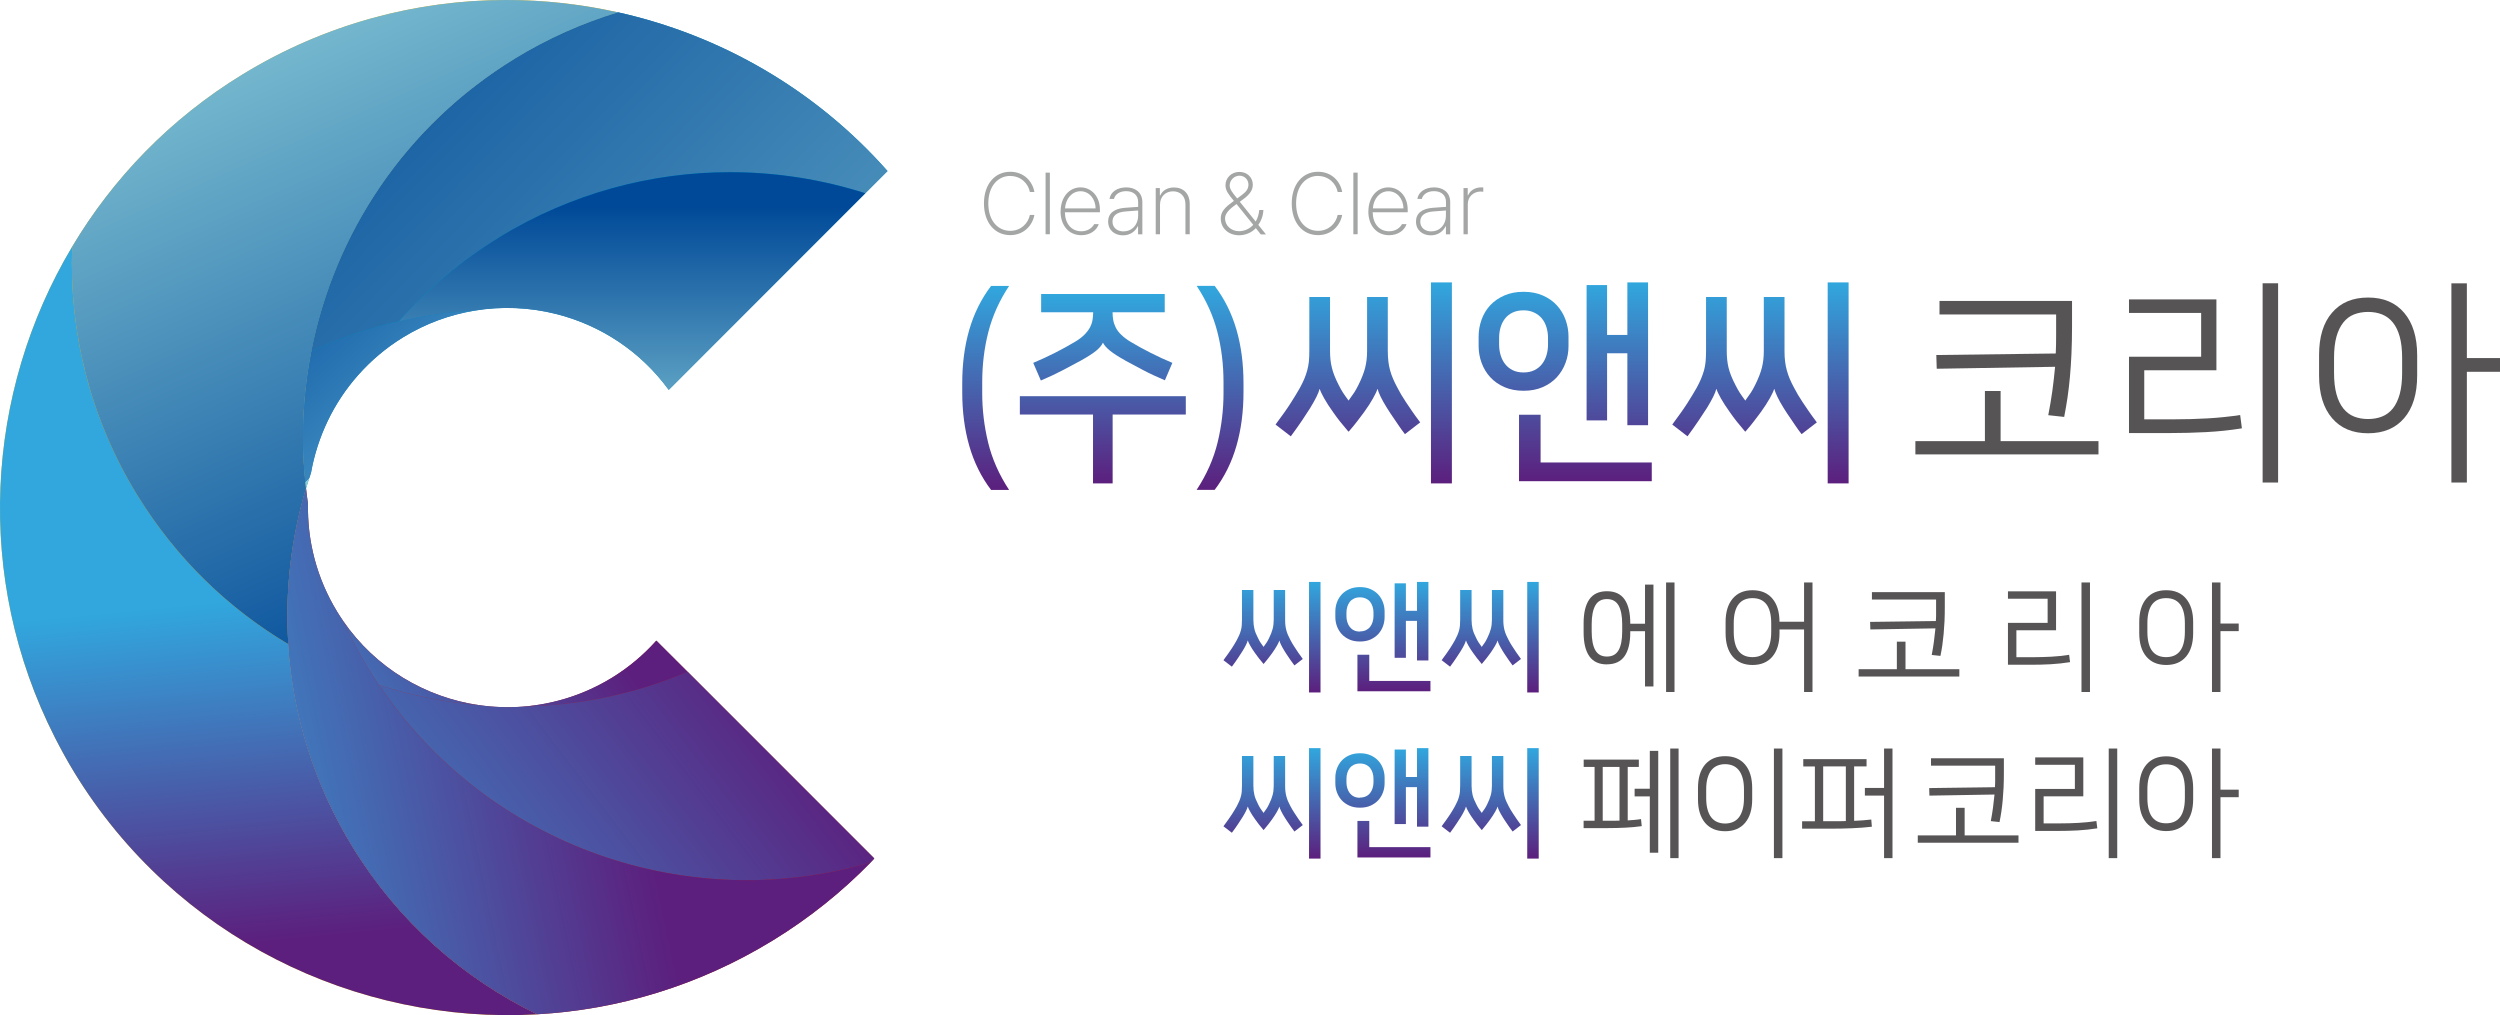 <?xml version="1.0" encoding="UTF-8"?><svg id="Layer_2" xmlns="http://www.w3.org/2000/svg" xmlns:xlink="http://www.w3.org/1999/xlink" viewBox="0 0 344.07 139.71"><defs><style>.cls-1{fill:none;}.cls-2{fill:#a4a5a5;}.cls-3{fill:#ad2325;}.cls-4{fill:url(#linear-gradient-8);}.cls-5{fill:url(#linear-gradient-7);}.cls-6{fill:url(#linear-gradient-5);}.cls-7{fill:url(#linear-gradient-6);}.cls-8{fill:url(#linear-gradient-9);}.cls-9{fill:url(#linear-gradient-4);}.cls-10{fill:url(#linear-gradient-3);}.cls-11{fill:url(#linear-gradient-2);}.cls-12{fill:url(#_무제_그라디언트_86-11);}.cls-13{fill:url(#_무제_그라디언트_86-12);}.cls-14{fill:url(#_무제_그라디언트_86-10);}.cls-15{fill:url(#linear-gradient);}.cls-16{fill:url(#_무제_그라디언트_86-3);}.cls-17{fill:url(#_무제_그라디언트_86-4);}.cls-18{fill:url(#_무제_그라디언트_86-2);}.cls-19{fill:url(#_무제_그라디언트_86-6);}.cls-20{fill:url(#_무제_그라디언트_86-5);}.cls-21{fill:url(#_무제_그라디언트_86-9);}.cls-22{fill:url(#_무제_그라디언트_86-8);}.cls-23{fill:url(#_무제_그라디언트_86-7);}.cls-24{clip-path:url(#clippath-1);}.cls-25{clip-path:url(#clippath-3);}.cls-26{clip-path:url(#clippath-4);}.cls-27{clip-path:url(#clippath-2);}.cls-28{clip-path:url(#clippath-7);}.cls-29{clip-path:url(#clippath-6);}.cls-30{clip-path:url(#clippath-8);}.cls-31{clip-path:url(#clippath-5);}.cls-32{fill:url(#_무제_그라디언트_86);}.cls-33{fill:#575455;}.cls-34{fill:#f7b908;}.cls-35{fill:#0088c0;}.cls-36{clip-path:url(#clippath);}</style><linearGradient id="_무제_그라디언트_86" x1="175.06" y1="80.09" x2="175.06" y2="95.3" gradientUnits="userSpaceOnUse"><stop offset="0" stop-color="#31a7de"/><stop offset="1" stop-color="#5c1f7d"/></linearGradient><linearGradient id="_무제_그라디언트_86-2" x1="190.32" x2="190.32" y2="95.14" xlink:href="#_무제_그라디언트_86"/><linearGradient id="_무제_그라디언트_86-3" x1="205.09" x2="205.09" xlink:href="#_무제_그라디언트_86"/><linearGradient id="_무제_그라디언트_86-4" y1="102.96" y2="118.17" xlink:href="#_무제_그라디언트_86"/><linearGradient id="_무제_그라디언트_86-5" x1="190.32" y1="102.96" x2="190.32" y2="118" xlink:href="#_무제_그라디언트_86"/><linearGradient id="_무제_그라디언트_86-6" x1="205.09" y1="102.96" x2="205.09" y2="118.17" xlink:href="#_무제_그라디언트_86"/><clipPath id="clippath"><path class="cls-1" d="M7.56,101.51c.83,1.62,1.71,3.24,2.68,4.82,13.9,22.72,38.79,34.69,63.7,33.27-10.16-4.92-19.08-12.69-25.41-23.04-5.36-8.75-8.23-18.33-8.84-27.9-8.22-4.88-15.41-11.77-20.77-20.49-.02-.03-.04-.06-.06-.09-6.52-10.66-9.38-22.53-8.92-34.14C-2.08,54.05-3.59,79.58,7.56,101.51"/></clipPath><linearGradient id="linear-gradient" x1="-33.28" y1="369.72" x2="-31.86" y2="369.72" gradientTransform="translate(-12259.42 1188.92) rotate(90) scale(33.25 -33.25)" gradientUnits="userSpaceOnUse"><stop offset="0" stop-color="#31a7de"/><stop offset="1" stop-color="#5c1f7d"/></linearGradient><clipPath id="clippath-1"><path class="cls-1" d="M72.05,97.24c-2.05.16-4.1.09-6.12-.2-4.68-.39-9.3-1.32-13.76-2.76,15.08,22.36,42.7,31.72,67.65,24.42.17-.18.33-.37.51-.55l-25.71-25.71c-7.3,3.09-14.96,4.65-22.57,4.79"/></clipPath><linearGradient id="linear-gradient-2" x1="-47.05" y1="368.74" x2="-45.63" y2="368.74" gradientTransform="translate(2889.25 22555.1) scale(60.87 -60.87)" xlink:href="#linear-gradient"/><clipPath id="clippath-2"><path class="cls-1" d="M33.37,10.24c-9.96,6.09-17.83,14.3-23.44,23.7-.45,11.62,2.4,23.48,8.92,34.14.02.03.04.06.06.09,5.36,8.71,12.55,15.6,20.77,20.49-.47-7.26.37-14.52,2.44-21.43-.74-6.32-.48-12.69.74-18.86,3.18-16.17,12.85-31,28.02-40.28,4.55-2.79,9.33-4.9,14.22-6.38C80.05.58,74.89,0,69.7,0c-12.42,0-24.98,3.3-36.33,10.24"/></clipPath><linearGradient id="linear-gradient-3" x1="-39.44" y1="370.03" x2="-38.02" y2="370.03" gradientTransform="translate(-27041.16 2877.67) rotate(90) scale(73.21 -73.21)" gradientUnits="userSpaceOnUse"><stop offset="0" stop-color="#8accd8"/><stop offset="1" stop-color="#004998"/></linearGradient><clipPath id="clippath-3"><path class="cls-1" d="M39.68,88.65c.61,9.58,3.48,19.15,8.84,27.9,6.33,10.35,15.25,18.12,25.41,23.04,11.12-.63,22.24-3.93,32.39-10.14,5.04-3.08,9.55-6.71,13.5-10.75-24.95,7.3-52.57-2.06-67.65-24.42-.51-.76-1.02-1.52-1.49-2.31-1.31-2.14-2.46-4.33-3.47-6.55-.27-.4-.55-.81-.8-1.23-2.84-4.64-4.13-9.8-4.02-14.87-.11-.7-.19-1.4-.27-2.11-2.07,6.91-2.9,14.17-2.44,21.43"/></clipPath><linearGradient id="linear-gradient-4" x1="-45.61" y1="366.14" x2="-44.19" y2="366.14" gradientTransform="translate(2240.35 17950.87) scale(48.74 -48.74)" xlink:href="#linear-gradient"/><clipPath id="clippath-4"><path class="cls-1" d="M70.87,8.08c-15.16,9.28-24.84,24.12-28.02,40.28,3.92-1.83,7.95-3.2,12.04-4.14,3.91-4.41,8.53-8.33,13.82-11.57,15.73-9.63,34.09-11.26,50.38-6.06l3.05-3.05c-9.94-11.24-23-18.7-37.06-21.84-4.88,1.48-9.66,3.59-14.22,6.38"/></clipPath><linearGradient id="linear-gradient-5" x1="-44.55" y1="374.71" x2="-43.13" y2="374.71" gradientTransform="translate(44707.6 -5169.34) rotate(-90) scale(119.09 -119.09)" xlink:href="#linear-gradient-3"/><clipPath id="clippath-5"><path class="cls-1" d="M50.68,91.98c.48.78.98,1.55,1.49,2.31,4.46,1.44,9.08,2.37,13.76,2.76-7.36-1.07-14.25-5.09-18.72-11.61,1.01,2.22,2.16,4.41,3.47,6.55"/></clipPath><linearGradient id="linear-gradient-6" x1="-49.03" y1="366.32" x2="-47.62" y2="366.32" gradientTransform="translate(1897.83 14070.3) scale(38.16 -38.16)" xlink:href="#linear-gradient"/><clipPath id="clippath-6"><path class="cls-1" d="M84.19,93.29c-3.81,2.33-7.97,3.61-12.14,3.95,7.62-.14,15.27-1.7,22.57-4.79l-4.29-4.28c-1.74,1.95-3.8,3.69-6.14,5.13"/></clipPath><linearGradient id="linear-gradient-7" x1="-49.01" y1="366.23" x2="-47.6" y2="366.23" gradientTransform="translate(1902.11 14065.83) scale(38.15 -38.15)" xlink:href="#linear-gradient"/><clipPath id="clippath-7"><path class="cls-1" d="M68.72,32.66c-5.29,3.24-9.91,7.16-13.82,11.57,3.44-.78,6.91-1.28,10.38-1.47,3.78-.63,7.61-.46,11.27.46,6.05,1.53,11.59,5.1,15.48,10.44l4.27-4.27,22.79-22.79c-6.01-1.92-12.3-2.9-18.64-2.9-10.84,0-21.82,2.89-31.75,8.96"/></clipPath><linearGradient id="linear-gradient-8" x1="-54.66" y1="374.44" x2="-53.24" y2="374.44" gradientTransform="translate(10171.29 -1405.35) rotate(-90) scale(26.93 -26.93)" xlink:href="#linear-gradient-3"/><clipPath id="clippath-8"><path class="cls-1" d="M54.9,44.23c-4.09.94-8.12,2.31-12.04,4.14-1.22,6.17-1.48,12.53-.74,18.86.22-.73.45-1.45.69-2.17.88-4.92,3.08-9.59,6.48-13.43,1.76-1.99,3.84-3.76,6.22-5.22,3.09-1.89,6.41-3.09,9.78-3.65-3.47.18-6.94.69-10.38,1.47"/></clipPath><linearGradient id="linear-gradient-9" x1="-51.56" y1="384.6" x2="-50.14" y2="384.6" gradientTransform="translate(8394.93 -1062.85) rotate(-90) scale(21.69 -21.69)" gradientUnits="userSpaceOnUse"><stop offset="0" stop-color="#8accd8"/><stop offset="0" stop-color="#3986be"/><stop offset="1" stop-color="#004998"/></linearGradient><linearGradient id="_무제_그라디언트_86-7" x1="135.65" y1="39.35" x2="135.65" y2="67.43" xlink:href="#_무제_그라디언트_86"/><linearGradient id="_무제_그라디언트_86-8" x1="151.78" y1="40.46" x2="151.78" y2="66.53" xlink:href="#_무제_그라디언트_86"/><linearGradient id="_무제_그라디언트_86-9" x1="167.91" y1="39.35" x2="167.91" y2="67.43" xlink:href="#_무제_그라디언트_86"/><linearGradient id="_무제_그라디언트_86-10" x1="187.68" y1="38.87" x2="187.68" y2="66.53" xlink:href="#_무제_그라디언트_86"/><linearGradient id="_무제_그라디언트_86-11" x1="215.42" y1="38.87" x2="215.42" y2="66.23" xlink:href="#_무제_그라디언트_86"/><linearGradient id="_무제_그라디언트_86-12" x1="242.28" y1="38.87" x2="242.28" y2="66.53" xlink:href="#_무제_그라디언트_86"/></defs><g id="_레이어_1"><path class="cls-32" d="M173.9,91.38c-.26-.31-.48-.57-.64-.78s-.34-.44-.51-.69c-.28-.38-.5-.73-.68-1.05s-.29-.55-.33-.7h-.02c-.08.31-.31.79-.71,1.44-.19.29-.39.59-.6.92s-.5.73-.87,1.23l-1.16-.89c.25-.34.47-.64.66-.91.19-.26.35-.51.5-.73.14-.23.27-.43.38-.61.11-.18.21-.36.31-.54.13-.24.24-.47.33-.68.09-.21.16-.42.22-.63.06-.21.1-.44.12-.68.02-.24.03-.5.03-.8v-4.08h1.57v4.09c0,.46.05.89.14,1.27.09.39.27.82.52,1.3.11.22.21.41.31.56.1.15.24.36.43.61.19-.25.33-.46.43-.61.1-.15.2-.34.31-.56.24-.48.41-.92.51-1.3.1-.38.15-.81.15-1.27v-4.09h1.57v4.08c0,.3.01.56.04.8s.07.46.13.68c.06.21.13.43.22.63s.2.43.33.68c.09.18.18.35.28.51.1.17.21.35.35.55.13.2.28.43.45.68.17.25.38.54.63.88l-1.15.89c-.19-.24-.34-.46-.47-.64-.13-.19-.24-.36-.35-.51s-.2-.3-.29-.43c-.09-.13-.18-.27-.26-.41-.2-.32-.35-.6-.47-.84-.12-.24-.19-.43-.22-.58h-.02c-.04.15-.15.39-.33.7-.18.31-.4.66-.68,1.05-.19.25-.36.48-.52.69-.16.21-.37.47-.64.78h-.03ZM181.74,95.3h-1.58v-15.21h1.58v15.21Z"/><path class="cls-18" d="M187.17,80.8c.55,0,1.04.09,1.46.28.42.19.78.44,1.06.75.29.31.5.67.65,1.08.15.41.22.83.22,1.27v.73c0,.44-.07.86-.22,1.27s-.37.77-.65,1.08c-.29.31-.64.56-1.06.75-.42.19-.91.28-1.46.28s-1.04-.09-1.46-.28c-.42-.19-.78-.44-1.06-.75s-.5-.67-.65-1.08-.22-.83-.22-1.27v-.73c0-.44.07-.87.22-1.28.15-.41.37-.77.65-1.08.29-.31.64-.55,1.06-.74s.91-.28,1.46-.28ZM187.17,86.9c.31,0,.58-.06.82-.17.24-.12.43-.27.58-.46s.26-.42.34-.67c.08-.25.12-.52.12-.79v-.53c0-.28-.04-.54-.12-.79-.08-.25-.19-.47-.34-.66-.15-.19-.34-.34-.58-.45s-.51-.17-.82-.17-.59.05-.83.17c-.23.11-.42.26-.57.45-.15.19-.26.41-.34.66-.08.25-.12.52-.12.81v.53c0,.28.04.54.12.79.08.25.19.48.34.67s.34.35.57.46c.23.12.51.17.83.17ZM188.45,93.72h8.42v1.42h-10.05v-5.03h1.63v3.61ZM195.02,80.09h1.57v10.81h-1.57v-5.45h-1.53v5.08h-1.55v-10.25h1.55v3.78h1.53v-3.98Z"/><path class="cls-16" d="M203.93,91.38c-.26-.31-.48-.57-.64-.78s-.34-.44-.51-.69c-.28-.38-.5-.73-.68-1.05s-.29-.55-.33-.7h-.02c-.08.31-.31.79-.71,1.44-.19.29-.39.59-.6.92s-.5.73-.87,1.23l-1.16-.89c.25-.34.47-.64.66-.91.19-.26.35-.51.5-.73.14-.23.27-.43.38-.61.11-.18.21-.36.31-.54.13-.24.24-.47.33-.68.09-.21.16-.42.22-.63.06-.21.1-.44.12-.68.02-.24.03-.5.03-.8v-4.08h1.57v4.09c0,.46.05.89.14,1.27.09.39.27.82.52,1.3.11.22.21.41.31.56.1.15.24.36.43.61.19-.25.33-.46.43-.61.1-.15.2-.34.31-.56.24-.48.41-.92.51-1.3.1-.38.15-.81.15-1.27v-4.09h1.57v4.08c0,.3.01.56.04.8s.07.46.13.68c.06.21.13.43.22.63s.2.43.33.68c.09.18.18.35.28.51.1.17.21.35.35.55.13.2.28.43.45.68.17.25.38.54.63.88l-1.15.89c-.19-.24-.34-.46-.47-.64-.13-.19-.24-.36-.35-.51s-.2-.3-.29-.43c-.09-.13-.18-.27-.26-.41-.2-.32-.35-.6-.47-.84-.12-.24-.19-.43-.22-.58h-.02c-.04.15-.15.39-.33.7-.18.31-.4.66-.68,1.05-.19.25-.36.48-.52.69-.16.21-.37.47-.64.78h-.03ZM211.77,95.3h-1.58v-15.21h1.58v15.21Z"/><path class="cls-33" d="M221.16,91.44c-1.1,0-1.91-.38-2.43-1.13-.52-.75-.78-1.84-.78-3.26v-1.29c0-1.42.26-2.5.78-3.26.52-.75,1.33-1.13,2.43-1.13s1.91.38,2.43,1.13c.52.75.78,1.84.78,3.26v.08h2.03v-5.38h1.16v14.02h-1.16v-7.61h-2.03v.17c0,1.42-.26,2.51-.78,3.26-.52.75-1.33,1.13-2.43,1.13ZM221.16,82.45c-.74,0-1.27.29-1.6.88s-.5,1.44-.5,2.57v1.02c0,1.13.17,1.99.5,2.57s.86.87,1.6.87,1.27-.29,1.6-.87.5-1.44.5-2.57v-1.02c0-1.13-.17-1.99-.5-2.57s-.86-.88-1.6-.88ZM230.46,95.24h-1.16v-15.08h1.16v15.08Z"/><path class="cls-33" d="M249.45,95.24h-1.16v-8.61h-3.38v.51c0,1.39-.33,2.46-.98,3.23s-1.57,1.15-2.73,1.15-2.08-.38-2.73-1.15-.98-1.84-.98-3.23v-1.55c0-1.37.33-2.44.98-3.21s1.56-1.15,2.73-1.15,2.07.38,2.72,1.14c.65.76.98,1.83.99,3.2h3.38v-5.41h1.16v15.08ZM243.77,85.8c0-.63-.06-1.16-.18-1.6-.12-.44-.29-.8-.52-1.08-.23-.28-.5-.48-.82-.61-.32-.13-.67-.19-1.06-.19s-.74.06-1.06.19c-.32.13-.59.33-.82.61-.23.28-.4.64-.52,1.08-.12.44-.18.97-.18,1.6v1.14c0,.63.06,1.16.18,1.61.12.45.29.81.52,1.09.23.28.5.48.82.61.32.13.67.19,1.06.19s.74-.06,1.06-.19c.32-.13.59-.33.82-.61.23-.28.4-.64.52-1.09s.18-.98.18-1.61v-1.14Z"/><path class="cls-33" d="M261.06,92.1v-3.79h1.19v3.79h7.41v1.01h-13.86v-1.01h5.26ZM266.43,85.47c.01-.22.02-.45.03-.68,0-.23,0-.47,0-.73v-1.55h-8.83v-1.02h10.03v1.96c0,.74-.01,1.42-.04,2.04-.03.62-.07,1.2-.12,1.75-.05.54-.11,1.06-.18,1.55s-.16.98-.26,1.48l-1.2-.13c.12-.63.22-1.24.3-1.83.08-.59.15-1.2.21-1.83l-8.96.15-.03-1.04,9.04-.12Z"/><path class="cls-33" d="M277.51,90.45h2.26c.83,0,1.69-.03,2.55-.07.86-.05,1.68-.13,2.45-.26l.13,1.01c-.88.14-1.78.24-2.7.29-.92.05-1.83.07-2.73.07h-3.12v-5.77h5.46v-3.32h-5.46v-1.02h6.62v5.36h-5.46v3.71ZM287.64,95.24h-1.17v-15.08h1.17v15.08Z"/><path class="cls-33" d="M301.84,87.14c0,1.39-.33,2.46-.98,3.23s-1.57,1.15-2.73,1.15-2.08-.38-2.73-1.15-.98-1.84-.98-3.23v-1.55c0-1.37.33-2.44.98-3.21s1.57-1.15,2.73-1.15,2.08.38,2.73,1.16c.65.77.98,1.84.98,3.22v1.54ZM300.7,85.8c0-.63-.06-1.16-.18-1.6-.12-.44-.29-.8-.52-1.08-.23-.28-.5-.48-.82-.61-.32-.13-.67-.19-1.06-.19s-.74.06-1.06.19c-.32.13-.59.33-.82.61-.23.28-.4.64-.52,1.08-.12.44-.18.97-.18,1.6v1.14c0,.63.06,1.16.18,1.61s.29.81.52,1.09c.23.28.5.48.82.61.32.13.67.19,1.06.19s.74-.06,1.06-.19c.32-.13.59-.33.82-.61.23-.28.4-.64.52-1.09.12-.45.18-.98.18-1.61v-1.14ZM305.6,85.82h2.51v1.04h-2.51v8.38h-1.17v-15.08h1.17v5.66Z"/><path class="cls-17" d="M173.9,114.24c-.26-.31-.48-.57-.64-.78s-.34-.44-.51-.69c-.28-.38-.5-.73-.68-1.05s-.29-.55-.33-.7h-.02c-.08.31-.31.79-.71,1.44-.19.29-.39.59-.6.92-.21.33-.5.73-.87,1.23l-1.16-.89c.25-.34.47-.64.66-.91.19-.26.35-.51.5-.73.14-.23.27-.43.38-.61.11-.18.21-.36.31-.54.13-.24.24-.47.33-.68.09-.21.16-.42.22-.64.06-.21.1-.44.12-.68.02-.24.03-.5.03-.8v-4.08h1.57v4.09c0,.46.05.89.14,1.27.09.38.27.82.52,1.3.11.22.21.41.31.56s.24.36.43.61c.19-.25.33-.46.43-.61.1-.15.2-.34.31-.56.24-.48.41-.92.51-1.3.1-.38.15-.81.15-1.27v-4.09h1.57v4.08c0,.3.01.56.04.8.03.24.07.46.13.68s.13.43.22.64.2.43.33.68c.09.18.18.35.28.51.1.17.21.35.35.55.13.2.28.43.45.68.17.25.38.54.63.88l-1.15.89c-.19-.24-.34-.46-.47-.64-.13-.19-.24-.36-.35-.51-.1-.15-.2-.3-.29-.43-.09-.13-.18-.27-.26-.41-.2-.32-.35-.6-.47-.84-.12-.24-.19-.43-.22-.58h-.02c-.04.15-.15.39-.33.7-.18.31-.4.66-.68,1.05-.19.25-.36.48-.52.69-.16.21-.37.47-.64.78h-.03ZM181.74,118.17h-1.58v-15.21h1.58v15.21Z"/><path class="cls-20" d="M187.17,103.67c.55,0,1.04.09,1.46.28.42.19.78.44,1.06.75.29.31.5.67.65,1.08s.22.83.22,1.27v.73c0,.44-.07.86-.22,1.27-.15.41-.37.77-.65,1.08-.29.31-.64.56-1.06.75-.42.19-.91.28-1.46.28s-1.04-.09-1.46-.28c-.42-.19-.78-.44-1.06-.75s-.5-.67-.65-1.08c-.15-.41-.22-.83-.22-1.27v-.73c0-.44.07-.87.22-1.28.15-.41.37-.77.65-1.08.29-.31.64-.56,1.06-.74.42-.19.91-.28,1.46-.28ZM187.17,109.77c.31,0,.58-.06.82-.17s.43-.27.58-.46.26-.42.34-.67c.08-.25.12-.52.12-.79v-.53c0-.27-.04-.54-.12-.79-.08-.25-.19-.47-.34-.66-.15-.19-.34-.34-.58-.45-.24-.12-.51-.17-.82-.17s-.59.06-.83.17c-.23.11-.42.26-.57.45-.15.19-.26.41-.34.66-.08.25-.12.52-.12.81v.53c0,.28.04.54.12.79.08.25.19.48.34.67s.34.35.57.46c.23.12.51.17.83.17ZM188.45,116.59h8.42v1.42h-10.05v-5.03h1.63v3.61ZM195.02,102.96h1.57v10.81h-1.57v-5.44h-1.53v5.08h-1.55v-10.25h1.55v3.78h1.53v-3.98Z"/><path class="cls-19" d="M203.93,114.24c-.26-.31-.48-.57-.64-.78s-.34-.44-.51-.69c-.28-.38-.5-.73-.68-1.05s-.29-.55-.33-.7h-.02c-.08.31-.31.79-.71,1.44-.19.29-.39.59-.6.92-.21.33-.5.73-.87,1.23l-1.16-.89c.25-.34.47-.64.66-.91.19-.26.35-.51.5-.73.14-.23.27-.43.38-.61.11-.18.21-.36.31-.54.13-.24.24-.47.33-.68.09-.21.16-.42.22-.64.06-.21.1-.44.12-.68.02-.24.03-.5.03-.8v-4.08h1.57v4.09c0,.46.05.89.14,1.27.09.38.27.82.52,1.3.11.22.21.41.31.56s.24.36.43.61c.19-.25.33-.46.43-.61.1-.15.2-.34.31-.56.24-.48.41-.92.51-1.3.1-.38.15-.81.15-1.27v-4.09h1.57v4.08c0,.3.01.56.04.8.03.24.07.46.13.68s.13.43.22.64.2.43.33.68c.09.18.18.35.28.51.1.17.21.35.35.55.13.2.28.43.45.68.17.25.38.54.63.88l-1.15.89c-.19-.24-.34-.46-.47-.64-.13-.19-.24-.36-.35-.51-.1-.15-.2-.3-.29-.43-.09-.13-.18-.27-.26-.41-.2-.32-.35-.6-.47-.84-.12-.24-.19-.43-.22-.58h-.02c-.04.15-.15.39-.33.7-.18.31-.4.66-.68,1.05-.19.25-.36.48-.52.69-.16.21-.37.47-.64.78h-.03ZM211.77,118.17h-1.58v-15.21h1.58v15.21Z"/><path class="cls-33" d="M217.94,112.96h1.52v-7.41h-1.5v-1.01h7.59v1.01h-1.53v7.36c.32-.02.63-.05.94-.07.31-.03.6-.06.89-.11l.1.97c-.68.1-1.43.17-2.24.21-.81.04-1.6.06-2.38.06h-3.38v-1.01ZM221.16,112.96h.89c.29,0,.57,0,.84-.02v-7.39h-2.31v7.41h.58ZM228.22,117.36h-1.16v-7.75h-2.09v-1.06h2.09v-5.21h1.16v14.03ZM231.02,118.1h-1.15v-15.08h1.15v15.08Z"/><path class="cls-33" d="M241.15,110.02c0,1.39-.33,2.46-.98,3.23-.65.77-1.57,1.15-2.75,1.15s-2.09-.38-2.75-1.15c-.65-.77-.98-1.85-.98-3.23v-1.57c0-1.39.33-2.46.98-3.23.66-.76,1.57-1.15,2.75-1.15s2.09.38,2.75,1.15c.65.77.98,1.85.98,3.23v1.55ZM240.02,108.67c0-.63-.06-1.16-.19-1.6-.13-.44-.3-.8-.53-1.08s-.5-.49-.82-.62c-.32-.13-.67-.2-1.06-.2s-.74.07-1.06.2c-.32.13-.59.34-.82.62s-.4.64-.53,1.08c-.13.44-.19.97-.19,1.6v1.15c0,.63.06,1.16.19,1.61.13.45.3.81.53,1.09s.5.49.82.62c.32.13.67.2,1.06.2s.74-.07,1.06-.2c.32-.13.59-.34.82-.62s.4-.64.53-1.09c.13-.45.19-.98.19-1.61v-1.15ZM245.31,118.1h-1.17v-15.08h1.17v15.08Z"/><path class="cls-33" d="M256.9,105.48h-1.72v7.49c.42-.02.82-.05,1.21-.07.39-.03.77-.06,1.15-.11l.08.99c-.86.1-1.77.17-2.75.21-.97.04-1.93.06-2.86.06h-3.99v-1.02h1.76v-7.54h-1.6v-1.01h8.71v1.01ZM252.41,113.02h.83c.27,0,.54,0,.8-.02v-7.52h-3.12v7.54h1.49ZM259.3,108.45v-5.43h1.16v15.08h-1.16v-8.6h-2.64v-1.06h2.64Z"/><path class="cls-33" d="M269.2,114.97v-3.79h1.19v3.79h7.41v1.01h-13.86v-1.01h5.26ZM274.56,108.34c.01-.22.02-.45.03-.68,0-.23,0-.47,0-.73v-1.55h-8.83v-1.02h10.03v1.96c0,.74-.01,1.42-.04,2.04-.03.62-.07,1.2-.12,1.75s-.11,1.06-.18,1.55c-.07.49-.16.98-.26,1.48l-1.2-.13c.12-.63.22-1.24.3-1.83.08-.59.15-1.21.21-1.83l-8.96.15-.03-1.04,9.04-.12Z"/><path class="cls-33" d="M281.26,113.32h2.26c.83,0,1.69-.02,2.55-.07.86-.05,1.68-.13,2.45-.26l.13,1.01c-.88.14-1.78.24-2.7.29-.92.05-1.83.07-2.73.07h-3.12v-5.78h5.46v-3.32h-5.46v-1.02h6.62v5.36h-5.46v3.71ZM291.39,118.1h-1.17v-15.08h1.17v15.08Z"/><path class="cls-33" d="M301.84,110c0,1.39-.33,2.46-.98,3.23-.65.76-1.57,1.15-2.73,1.15s-2.08-.38-2.73-1.15c-.65-.76-.98-1.84-.98-3.23v-1.55c0-1.38.33-2.44.98-3.21s1.57-1.15,2.73-1.15,2.08.39,2.73,1.16c.65.77.98,1.84.98,3.22v1.53ZM300.7,108.67c0-.63-.06-1.16-.18-1.6-.12-.44-.29-.8-.52-1.08s-.5-.48-.82-.61c-.32-.13-.67-.19-1.06-.19s-.74.06-1.06.19c-.32.13-.59.33-.82.61s-.4.64-.52,1.08c-.12.44-.18.97-.18,1.6v1.14c0,.63.06,1.16.18,1.61s.29.81.52,1.09.5.48.82.61c.32.13.67.19,1.06.19s.74-.06,1.06-.19c.32-.13.59-.33.82-.61s.4-.64.52-1.09c.12-.45.18-.98.18-1.61v-1.14ZM305.6,108.68h2.51v1.04h-2.51v8.38h-1.17v-15.08h1.17v5.66Z"/><path class="cls-34" d="M48.52,116.56c-5.36-8.76-8.23-18.33-8.84-27.9-.46-7.26.37-14.52,2.44-21.43-.74-6.32-.48-12.69.74-18.86,3.18-16.17,12.86-31,28.02-40.28,4.55-2.79,9.33-4.9,14.22-6.38-17.09-3.83-35.63-1.31-51.72,8.54-9.96,6.09-17.84,14.3-23.44,23.7C-2.08,54.04-3.59,79.58,7.56,101.51c.83,1.62,1.71,3.24,2.68,4.82,13.9,22.72,38.8,34.69,63.7,33.27-10.16-4.92-19.08-12.69-25.41-23.04"/><path class="cls-3" d="M94.62,92.45l-4.29-4.28c-1.74,1.95-3.8,3.69-6.14,5.13-3.81,2.33-7.97,3.61-12.14,3.95-2.05.16-4.1.09-6.12-.2-7.36-1.07-14.24-5.09-18.72-11.61-.27-.4-.55-.81-.8-1.23-2.84-4.64-4.12-9.8-4.02-14.87-.11-.7-.19-1.4-.27-2.11-2.07,6.91-2.9,14.17-2.44,21.43.62,9.58,3.48,19.15,8.84,27.9,6.33,10.35,15.25,18.12,25.41,23.04,11.12-.63,22.24-3.93,32.39-10.14,5.04-3.08,9.55-6.71,13.5-10.76.17-.18.33-.37.51-.55l-25.7-25.71Z"/><path class="cls-35" d="M85.09,1.7c-4.89,1.48-9.66,3.59-14.22,6.38-15.16,9.28-24.83,24.12-28.02,40.29-1.22,6.17-1.47,12.53-.74,18.85.22-.73.44-1.45.69-2.17.88-4.92,3.08-9.6,6.48-13.43,1.76-1.99,3.84-3.76,6.22-5.22,3.09-1.89,6.41-3.09,9.78-3.65,3.78-.63,7.62-.46,11.28.46,6.05,1.53,11.59,5.1,15.48,10.44l4.27-4.27,22.79-22.79,3.05-3.05c-9.94-11.24-23-18.7-37.06-21.84"/><g class="cls-36"><rect class="cls-15" x="-8.63" y="30.41" width="87.61" height="114.13" transform="translate(-8.37 3.85) rotate(-5.6)"/></g><g class="cls-24"><rect class="cls-11" x="48.99" y="75.19" width="74.52" height="68.07" transform="translate(-48.62 74.89) rotate(-37.42)"/></g><g class="cls-27"><rect class="cls-10" x="-5.31" y="-11.56" width="105.19" height="111.78" transform="translate(-13.97 23.14) rotate(-24.07)"/></g><g class="cls-25"><rect class="cls-9" x="32.62" y="59.68" width="93.8" height="87.45" transform="translate(-19.63 18.63) rotate(-11.91)"/></g><g class="cls-26"><rect class="cls-6" x="38.18" y="-19.69" width="88.65" height="89.45" transform="translate(7.18 66.98) rotate(-45.99)"/></g><g class="cls-31"><rect class="cls-7" x="45.56" y="81.22" width="22.02" height="20.03" transform="translate(-41 46.47) rotate(-33.55)"/></g><g class="cls-29"><rect class="cls-5" x="71.42" y="82.68" width="23.83" height="20.04" transform="translate(-37.35 61.51) rotate(-33.55)"/></g><g class="cls-28"><rect class="cls-4" x="54.9" y="23.69" width="64.21" height="29.96"/></g><g class="cls-30"><rect class="cls-8" x="36.25" y="37.89" width="34.17" height="34.19" transform="translate(-23.19 51.39) rotate(-43.18)"/></g><path class="cls-23" d="M135.18,54.11c0,2.28.27,4.54.81,6.78.54,2.24,1.5,4.42,2.89,6.54h-2.48c-1.35-1.78-2.35-3.8-3-6.06-.65-2.26-.97-4.73-.97-7.41v-1.2c0-2.68.32-5.14.97-7.38.65-2.24,1.65-4.25,3-6.03h2.48c-1.33,2-2.28,4.11-2.85,6.32-.57,2.21-.85,4.53-.85,6.95v1.5Z"/><path class="cls-22" d="M150.43,66.53v-9.48h-10.07v-2.52h22.84v2.52h-10.07v9.48h-2.7ZM154.81,49.58c-.9-.5-1.58-.94-2.05-1.32-.47-.38-.78-.74-.95-1.08h-.03c-.14.34-.46.71-.93,1.1-.48.39-1.17.83-2.07,1.33-.74.4-1.56.84-2.47,1.32-.91.48-1.93.96-3.06,1.44l-1.05-2.43c1.01-.42,2-.88,2.97-1.37s1.89-1,2.75-1.51c.54-.32.98-.65,1.31-.98s.59-.67.77-1c.18-.34.3-.68.36-1.04.06-.35.09-.71.09-1.06h-7.16v-2.52h17.01v2.52h-7.18c0,.36.03.71.09,1.06.06.35.18.7.35,1.04s.42.67.76,1,.77.66,1.31.98c.86.52,1.78,1.02,2.75,1.51.97.49,1.96.95,2.97,1.37l-1.03,2.4c-1.13-.48-2.16-.96-3.06-1.44-.91-.48-1.73-.92-2.47-1.32Z"/><path class="cls-21" d="M168.39,52.61c0-2.42-.28-4.74-.85-6.95s-1.52-4.31-2.85-6.32h2.48c1.35,1.78,2.35,3.79,3,6.03.65,2.24.97,4.7.97,7.38v1.2c0,2.68-.32,5.15-.97,7.41-.65,2.26-1.65,4.28-3,6.06h-2.48c1.39-2.12,2.35-4.3,2.89-6.54.54-2.24.81-4.5.81-6.78v-1.5Z"/><path class="cls-14" d="M185.57,59.39c-.48-.56-.87-1.03-1.17-1.41s-.61-.8-.93-1.26c-.5-.7-.91-1.33-1.23-1.9-.32-.57-.52-1-.6-1.28h-.03c-.14.56-.57,1.43-1.29,2.61-.34.52-.71,1.08-1.09,1.67-.39.59-.92,1.33-1.58,2.23l-2.1-1.62c.46-.62.86-1.17,1.2-1.65.34-.48.64-.92.9-1.33.26-.41.49-.78.69-1.11s.39-.65.57-.97c.24-.44.44-.85.6-1.23.16-.38.29-.76.4-1.16.11-.39.18-.8.23-1.23.04-.43.06-.92.06-1.46v-7.41h2.85v7.44c0,.84.08,1.61.26,2.31.17.7.48,1.49.94,2.37.2.4.39.74.57,1.02s.44.65.78,1.11c.34-.46.6-.83.78-1.11.18-.28.37-.62.57-1.02.44-.88.75-1.67.93-2.37.18-.7.27-1.47.27-2.31v-7.44h2.85v7.41c0,.54.03,1.03.08,1.46.05.43.13.84.24,1.23.11.39.24.78.41,1.16.16.38.36.79.6,1.23.16.32.33.63.51.93.18.3.39.63.63,1,.24.37.51.78.83,1.23.31.45.69.99,1.16,1.6l-2.1,1.62c-.34-.44-.62-.83-.85-1.17-.23-.34-.44-.65-.63-.93-.19-.28-.37-.54-.53-.78s-.32-.49-.48-.75c-.36-.58-.65-1.09-.86-1.53-.21-.44-.34-.79-.41-1.05h-.03c-.08.28-.28.71-.6,1.28-.32.57-.73,1.21-1.23,1.9-.34.46-.66.88-.95,1.26s-.67.85-1.16,1.41h-.06ZM199.82,66.53h-2.88v-27.66h2.88v27.66Z"/><path class="cls-12" d="M209.69,40.16c1,0,1.88.17,2.65.51.77.34,1.42.79,1.94,1.37.52.57.92,1.23,1.18,1.96.27.74.41,1.51.41,2.31v1.32c0,.8-.13,1.57-.41,2.31-.27.74-.67,1.39-1.18,1.96-.52.57-1.17,1.03-1.94,1.37-.77.34-1.66.51-2.65.51s-1.89-.17-2.66-.51c-.77-.34-1.42-.8-1.94-1.37-.52-.57-.91-1.22-1.18-1.96-.27-.74-.41-1.51-.41-2.31v-1.32c0-.8.14-1.58.41-2.33.27-.75.67-1.41,1.18-1.96.52-.56,1.17-1.01,1.94-1.35.77-.34,1.65-.51,2.66-.51ZM209.69,51.26c.56,0,1.05-.1,1.48-.31s.78-.49,1.05-.84c.27-.35.48-.75.62-1.22.14-.46.21-.94.21-1.44v-.96c0-.5-.07-.98-.21-1.44-.14-.46-.34-.86-.62-1.2-.27-.34-.62-.61-1.05-.82s-.92-.32-1.48-.32-1.08.1-1.5.3c-.42.2-.77.47-1.04.81-.27.34-.48.74-.62,1.2s-.21.95-.21,1.47v.96c0,.5.07.98.21,1.44.14.46.34.87.62,1.22.27.35.62.63,1.04.84s.92.31,1.5.31ZM212.03,63.65h15.3v2.58h-18.27v-9.15h2.97v6.57ZM223.97,38.87h2.85v19.65h-2.85v-9.9h-2.79v9.24h-2.82v-18.63h2.82v6.87h2.79v-7.23Z"/><path class="cls-13" d="M240.17,59.39c-.48-.56-.87-1.03-1.17-1.41-.3-.38-.61-.8-.93-1.26-.5-.7-.91-1.33-1.23-1.9-.32-.57-.52-1-.6-1.28h-.03c-.14.56-.57,1.43-1.29,2.61-.34.52-.71,1.08-1.1,1.67-.39.59-.92,1.33-1.57,2.23l-2.1-1.62c.46-.62.86-1.17,1.2-1.65.34-.48.64-.92.9-1.33.26-.41.49-.78.69-1.11s.39-.65.57-.97c.24-.44.44-.85.6-1.23s.29-.76.41-1.16c.11-.39.18-.8.22-1.23.04-.43.06-.92.06-1.46v-7.41h2.85v7.44c0,.84.08,1.61.25,2.31.17.7.49,1.49.95,2.37.2.4.39.74.57,1.02.18.28.44.65.78,1.11.34-.46.6-.83.78-1.11s.37-.62.57-1.02c.44-.88.75-1.67.93-2.37.18-.7.27-1.47.27-2.31v-7.44h2.85v7.41c0,.54.02,1.03.08,1.46.05.43.13.84.24,1.23.11.39.24.78.4,1.16s.36.79.6,1.23c.16.32.33.63.51.93s.39.63.63,1,.51.78.83,1.23c.31.45.69.99,1.16,1.6l-2.1,1.62c-.34-.44-.62-.83-.85-1.17-.23-.34-.44-.65-.63-.93-.19-.28-.37-.54-.53-.78s-.32-.49-.48-.75c-.36-.58-.64-1.09-.85-1.53-.21-.44-.34-.79-.41-1.05h-.03c-.08.28-.28.71-.6,1.28-.32.57-.73,1.21-1.23,1.9-.34.46-.66.88-.95,1.26s-.67.85-1.16,1.41h-.06ZM254.42,66.53h-2.88v-27.66h2.88v27.66Z"/><path class="cls-33" d="M273.18,60.71v-6.9h2.16v6.9h13.47v1.83h-25.2v-1.83h9.57ZM282.93,48.65c.02-.4.03-.81.04-1.23,0-.42.01-.86.01-1.32v-2.82h-16.05v-1.86h18.24v3.57c0,1.34-.03,2.58-.08,3.71s-.12,2.19-.21,3.18-.2,1.93-.33,2.82-.29,1.79-.46,2.68l-2.19-.24c.22-1.14.41-2.25.56-3.33.15-1.08.27-2.19.38-3.33l-16.29.27-.06-1.89,16.44-.21Z"/><path class="cls-33" d="M295.11,57.71h4.11c1.52,0,3.06-.04,4.63-.13,1.57-.09,3.05-.25,4.46-.46l.24,1.83c-1.6.26-3.24.43-4.91.52s-3.33.13-4.96.13h-5.67v-10.5h9.93v-6.03h-9.93v-1.86h12.03v9.75h-9.93v6.75ZM313.53,66.41h-2.13v-27.42h2.13v27.42Z"/><path class="cls-33" d="M332.67,51.68c0,2.52-.59,4.48-1.79,5.87-1.19,1.39-2.84,2.08-4.96,2.08s-3.78-.69-4.96-2.08c-1.19-1.39-1.79-3.34-1.79-5.87v-2.82c0-2.5.59-4.45,1.79-5.83,1.19-1.39,2.84-2.08,4.96-2.08s3.78.7,4.96,2.1c1.19,1.4,1.79,3.35,1.79,5.85v2.79ZM330.6,49.25c0-1.14-.11-2.11-.33-2.91-.22-.8-.54-1.46-.95-1.96-.41-.51-.91-.88-1.49-1.11-.58-.23-1.22-.34-1.92-.34s-1.34.12-1.92.34c-.58.23-1.08.6-1.48,1.11-.41.51-.73,1.17-.95,1.96-.22.8-.33,1.77-.33,2.91v2.07c0,1.14.11,2.12.33,2.92.22.81.54,1.47.95,1.98.41.51.9.88,1.48,1.11.58.23,1.22.34,1.92.34s1.34-.11,1.92-.34c.58-.23,1.08-.6,1.49-1.11.41-.51.72-1.17.95-1.98.22-.81.33-1.79.33-2.92v-2.07ZM339.51,49.28h4.56v1.89h-4.56v15.24h-2.13v-27.42h2.13v10.29Z"/><path class="cls-2" d="M139.04,24.21c-1.65,0-3.02,1.35-3.02,3.79s1.37,3.77,3.02,3.77c1.46,0,2.47-1.03,2.7-2.19h.62c-.25,1.43-1.44,2.78-3.32,2.78-2.13,0-3.62-1.72-3.62-4.36s1.49-4.36,3.62-4.36c1.88,0,3.07,1.32,3.32,2.78h-.62c-.22-1.15-1.23-2.2-2.7-2.2Z"/><path class="cls-2" d="M144.49,32.24h-.59v-8.48h.59v8.48Z"/><path class="cls-2" d="M145.97,29.09c0-1.91,1.15-3.3,2.74-3.3,1.42,0,2.67,1.14,2.67,3.09v.33h-4.82c.02,1.54.88,2.62,2.26,2.62,1,0,1.55-.57,1.77-.98h.63c-.27.8-1.12,1.52-2.4,1.52-1.75,0-2.86-1.37-2.86-3.28ZM150.78,28.68c0-1.32-.89-2.36-2.07-2.36s-2.06,1.04-2.13,2.36h4.21Z"/><path class="cls-2" d="M154.82,28.6c.45-.04,1.51-.11,1.82-.13v-.68c0-.9-.62-1.48-1.65-1.48-.87,0-1.51.41-1.68,1.07h-.61c.14-.97,1.08-1.59,2.31-1.59,1.08,0,2.21.56,2.21,2.05v4.41h-.59v-1.1h-.05c-.32.67-1.01,1.24-2.03,1.24-1.11,0-2.04-.68-2.04-1.9,0-1.12.81-1.77,2.3-1.89ZM154.64,31.84c1.18,0,2-.93,2-2.14v-.73c-.32.03-1.35.11-1.7.13-1.32.09-1.83.64-1.83,1.41,0,.83.66,1.34,1.52,1.34Z"/><path class="cls-2" d="M159.65,32.24h-.59v-6.36h.57v1.01h.06c.29-.66.96-1.09,1.88-1.09,1.29,0,2.17.84,2.17,2.27v4.17h-.59v-4.14c0-1.07-.68-1.77-1.71-1.77s-1.79.73-1.79,1.83v4.08Z"/><path class="cls-2" d="M168.01,30.06c0-.89.54-1.49,1.61-2.26l.2-.15c-.71-.86-1.16-1.41-1.16-2.14,0-1.04.82-1.85,1.91-1.85s1.85.77,1.85,1.75c0,.74-.39,1.29-1.17,1.9l-.62.46,2.19,2.72c.26-.44.43-.98.49-1.59h.57c-.05.96-.39,1.61-.7,2.05l1.05,1.31h-.71l-.69-.87-.04.05c-.56.6-1.43.94-2.25.94-1.49,0-2.53-1-2.53-2.3ZM170.53,31.82c.77-.01,1.45-.33,1.95-.88l-2.3-2.86-.38.28c-.9.68-1.2,1.21-1.2,1.7,0,.96.81,1.75,1.92,1.76ZM170.27,27.31l.59-.43c.66-.49.96-.88.96-1.48,0-.66-.52-1.22-1.23-1.22-.75,0-1.35.64-1.35,1.34,0,.53.4,1.03,1.03,1.79Z"/><path class="cls-2" d="M181.4,24.21c-1.65,0-3.02,1.35-3.02,3.79s1.37,3.77,3.02,3.77c1.46,0,2.47-1.03,2.7-2.19h.62c-.25,1.43-1.44,2.78-3.32,2.78-2.13,0-3.62-1.72-3.62-4.36s1.49-4.36,3.62-4.36c1.88,0,3.07,1.32,3.32,2.78h-.62c-.22-1.15-1.23-2.2-2.7-2.2Z"/><path class="cls-2" d="M186.85,32.24h-.59v-8.48h.59v8.48Z"/><path class="cls-2" d="M188.33,29.09c0-1.91,1.15-3.3,2.74-3.3,1.42,0,2.67,1.14,2.67,3.09v.33h-4.82c.02,1.54.88,2.62,2.26,2.62,1,0,1.55-.57,1.77-.98h.63c-.27.8-1.12,1.52-2.4,1.52-1.75,0-2.86-1.37-2.86-3.28ZM193.15,28.68c0-1.32-.89-2.36-2.07-2.36s-2.06,1.04-2.13,2.36h4.21Z"/><path class="cls-2" d="M197.19,28.6c.45-.04,1.51-.11,1.82-.13v-.68c0-.9-.62-1.48-1.65-1.48-.87,0-1.51.41-1.68,1.07h-.61c.14-.97,1.08-1.59,2.31-1.59,1.08,0,2.21.56,2.21,2.05v4.41h-.59v-1.1h-.05c-.32.67-1.01,1.24-2.03,1.24-1.11,0-2.04-.68-2.04-1.9,0-1.12.81-1.77,2.3-1.89ZM197,31.84c1.18,0,2-.93,2-2.14v-.73c-.32.03-1.35.11-1.7.13-1.32.09-1.83.64-1.83,1.41,0,.83.66,1.34,1.52,1.34Z"/><path class="cls-2" d="M201.43,25.88h.57v1h.05c.27-.66.97-1.09,1.79-1.09h.3v.61c-.07-.01-.19-.04-.34-.04-1.03,0-1.79.73-1.79,1.72v4.16h-.59v-6.36Z"/></g></svg>